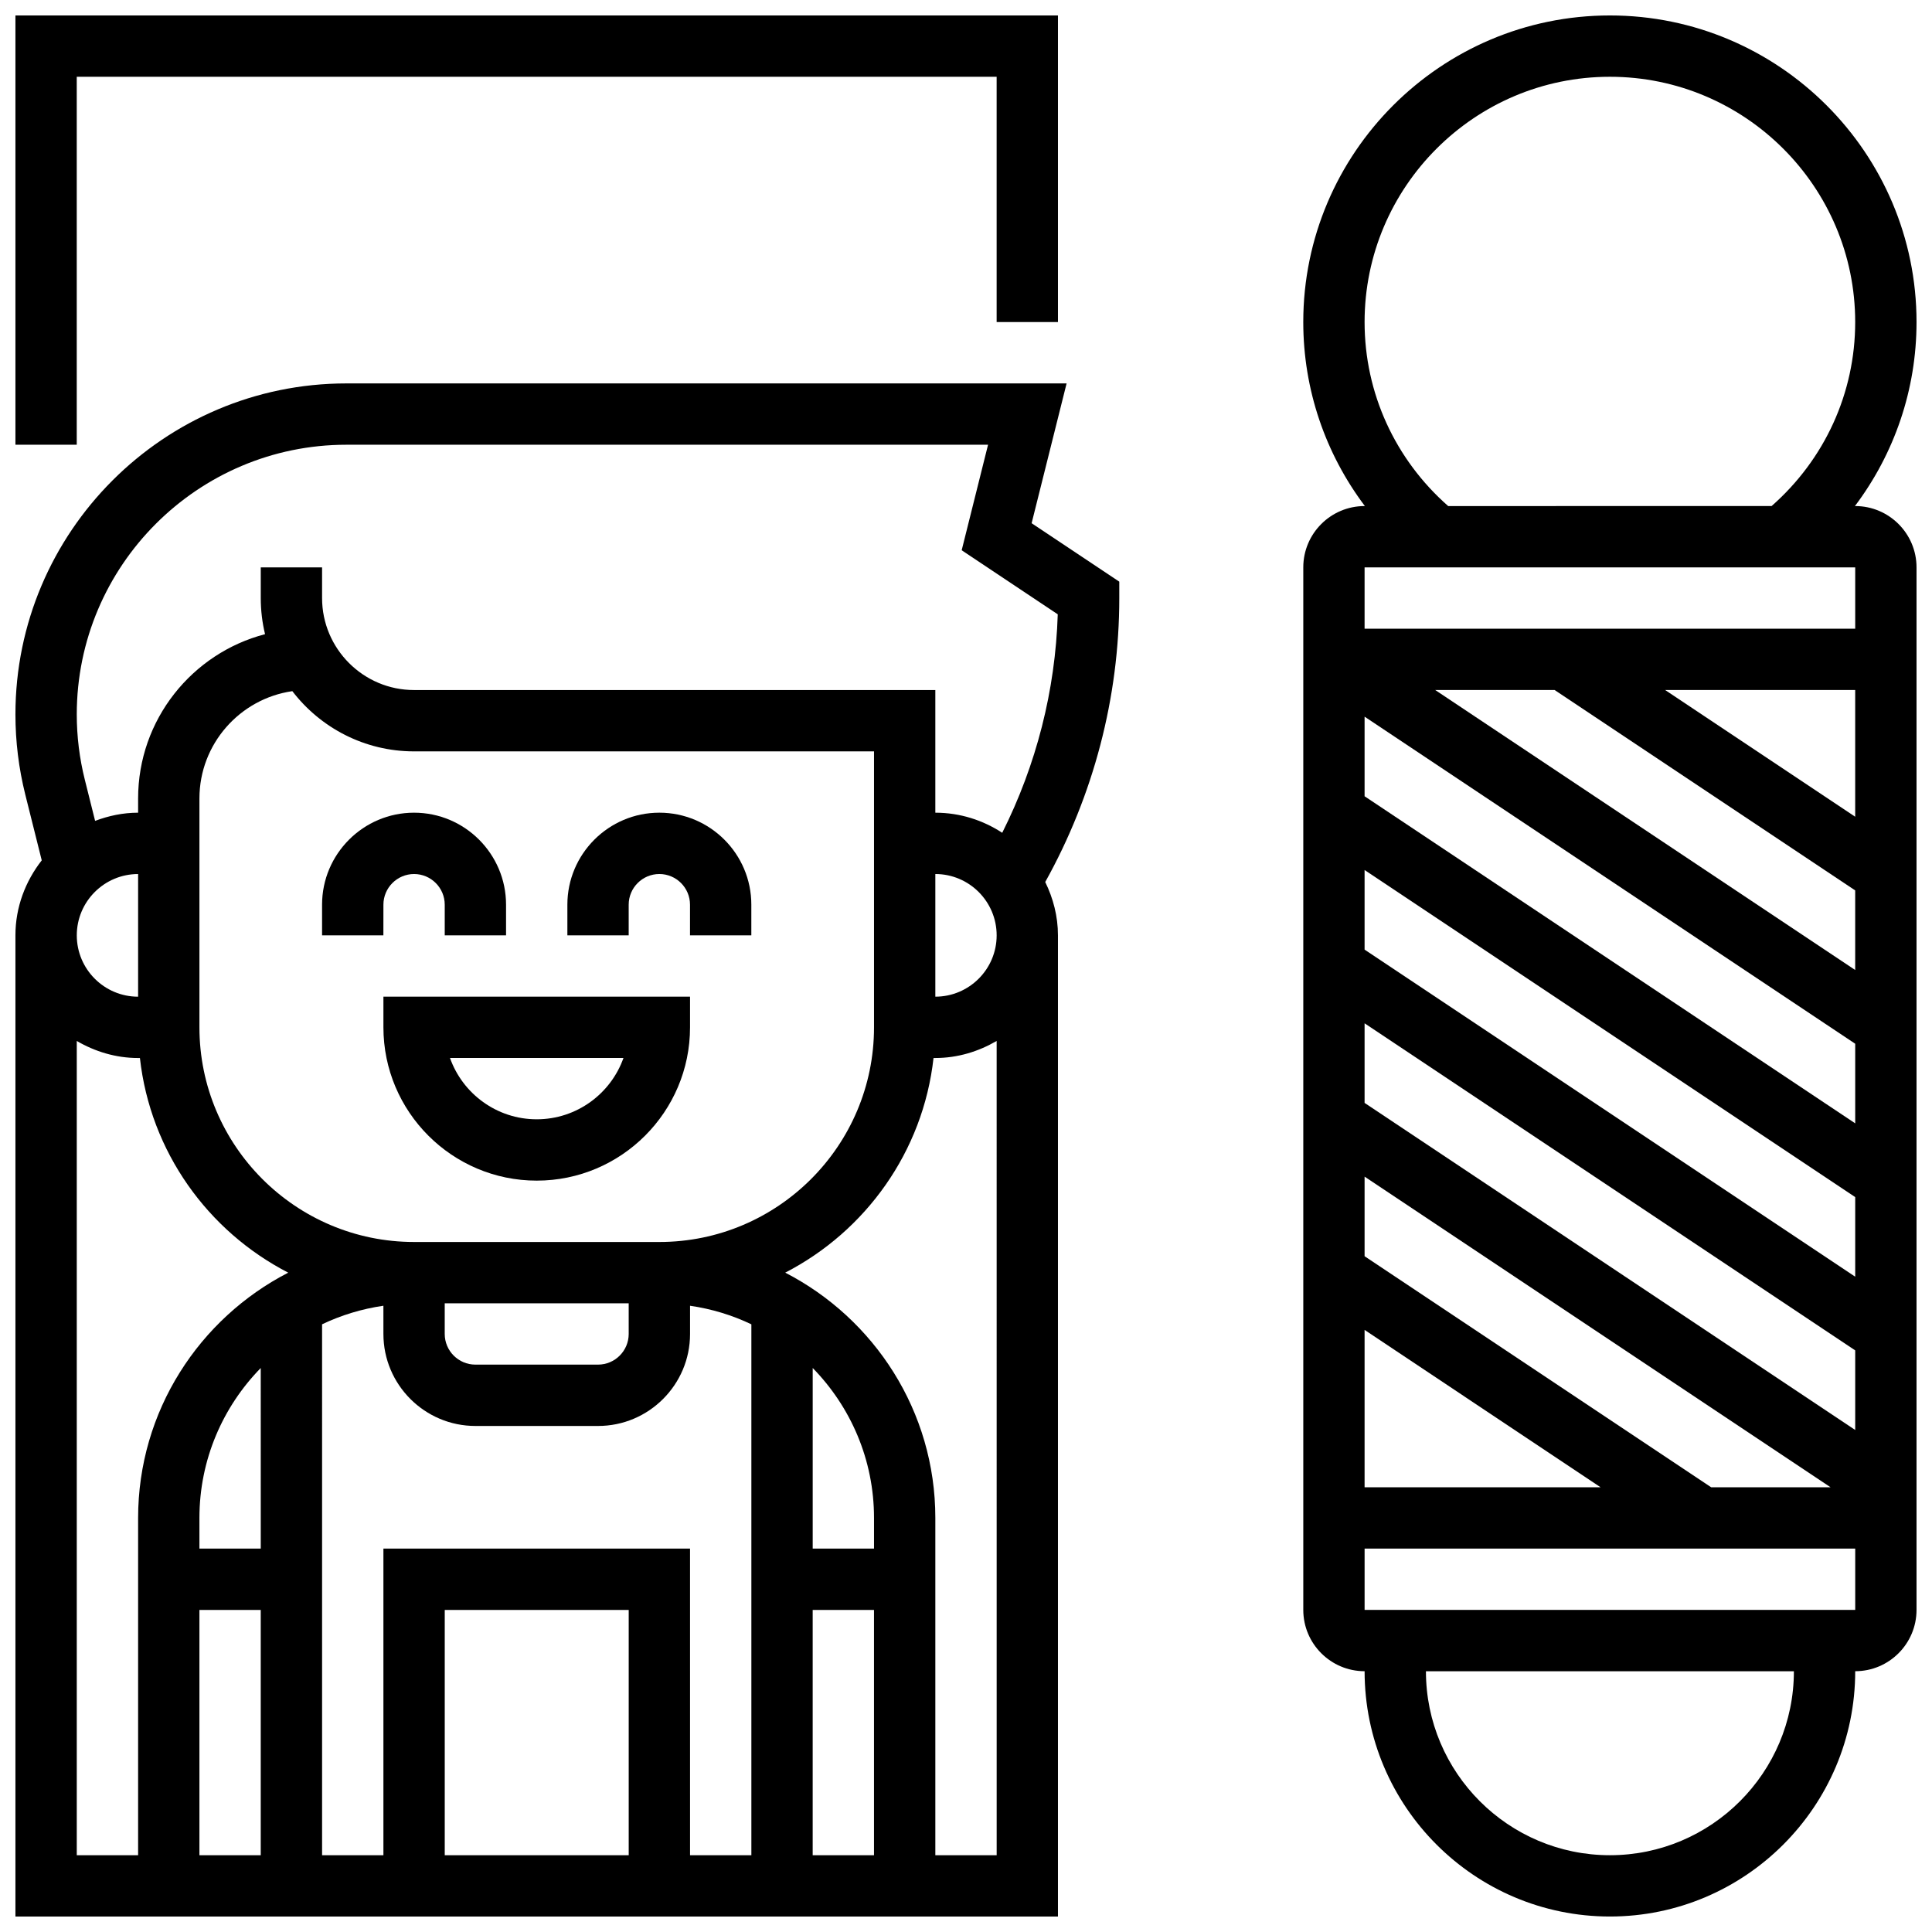 <?xml version="1.0" encoding="UTF-8"?>
<!-- Uploaded to: ICON Repo, www.svgrepo.com, Generator: ICON Repo Mixer Tools -->
<svg width="800px" height="800px" version="1.1" viewBox="144 144 512 512" xmlns="http://www.w3.org/2000/svg">
 <defs>
  <clipPath id="c">
   <path d="m148.09 245h292.91v406.9h-292.91z"/>
  </clipPath>
  <clipPath id="b">
   <path d="m148.09 148.09h276.91v113.91h-276.91z"/>
  </clipPath>
  <clipPath id="a">
   <path d="m489 148.09h162.9v503.81h-162.9z"/>
  </clipPath>
 </defs>
 <path d="m245.61 383.75c0-4.477 3.648-8.125 8.125-8.125 4.477 0 8.125 3.648 8.125 8.125v8.125h16.25v-8.125c0-13.441-10.938-24.379-24.379-24.379-13.441 0-24.379 10.938-24.379 24.379v8.125h16.25z"/>
 <path d="m318.74 359.37c-13.441 0-24.379 10.938-24.379 24.379v8.125h16.25v-8.125c0-4.477 3.648-8.125 8.125-8.125s8.125 3.648 8.125 8.125v8.125h16.25v-8.125c0.008-13.441-10.93-24.379-24.371-24.379z"/>
 <path d="m245.61 416.25c0 22.402 18.227 40.629 40.629 40.629s40.629-18.227 40.629-40.629v-8.125h-81.258zm63.617 8.125c-3.356 9.457-12.391 16.25-22.988 16.25s-19.633-6.793-22.988-16.25z"/>
 <g clip-path="url(#c)">
  <path d="m426.66 245.61h-190.86c-48.363 0-87.711 39.344-87.711 87.711 0 7.168 0.879 14.324 2.617 21.273l4.356 17.406c-4.301 5.519-6.973 12.359-6.973 19.875v260.03h276.28v-260.03c0-5.086-1.277-9.84-3.371-14.133 12.797-22.992 19.625-48.883 19.625-75.25v-4.348l-23.23-15.488zm-246.06 130.02v32.504c-8.965 0-16.25-7.289-16.25-16.25-0.004-8.965 7.285-16.254 16.25-16.254zm-16.254 44.238c4.805 2.793 10.305 4.516 16.254 4.516h0.48c2.762 24.832 18.008 45.91 39.305 56.883-23.59 12.148-39.785 36.707-39.785 65.008v89.387h-16.254zm146.27 215.79h-48.754v-65.008h48.754zm-65.008-81.262v81.258h-16.25l-0.004-140.7c5.055-2.414 10.516-4.086 16.25-4.918l0.004 7.481c0 13.441 10.938 24.379 24.379 24.379h32.504c13.441 0 24.379-10.938 24.379-24.379v-7.477c5.738 0.828 11.199 2.504 16.25 4.918v140.7h-16.25l-0.004-81.262zm16.25-65.008h48.754v8.125c0 4.477-3.648 8.125-8.125 8.125h-32.504c-4.477 0-8.125-3.648-8.125-8.125zm-48.754 65.008h-16.254v-8.125c0-15.457 6.215-29.473 16.25-39.734zm-16.254 16.254h16.25v65.008h-16.25zm162.52 0h16.25v65.008h-16.25zm16.254-16.254h-16.25v-47.863c10.035 10.262 16.25 24.281 16.25 39.734zm-121.89-81.258c-31.367 0-56.883-25.516-56.883-56.883v-60.652c0-14.449 10.719-26.434 24.621-28.441 7.43 9.695 19.133 15.961 32.262 15.961h121.89v73.133c0 31.367-25.516 56.883-56.883 56.883zm138.14 162.52v-89.387c0-28.301-16.195-52.859-39.785-65.008 21.289-10.969 36.543-32.047 39.305-56.883h0.48c5.949 0 11.449-1.723 16.25-4.519l0.004 215.8zm0-227.53v-32.504c8.965 0 16.25 7.289 16.25 16.25 0.004 8.965-7.285 16.254-16.25 16.254zm32.441-101.33c-0.625 20.16-5.68 39.914-14.715 57.898-5.113-3.34-11.184-5.324-17.727-5.324v-32.504h-138.14c-13.441 0-24.379-10.938-24.379-24.379v-8.125h-16.25v8.125c0 3.301 0.391 6.5 1.137 9.574-19.332 5.039-33.641 22.648-33.641 43.539v3.769c-4.023 0-7.832 0.828-11.395 2.168l-2.723-10.891c-1.418-5.652-2.137-11.484-2.137-17.328 0-39.402 32.059-71.461 71.461-71.461h170.04l-6.988 27.961z"/>
 </g>
 <g clip-path="url(#b)">
  <path d="m164.34 164.34h243.78v65.008h16.25v-81.258h-276.28v113.76h16.25z"/>
 </g>
 <g clip-path="url(#a)">
  <path d="m635.65 278.11h-0.074c10.484-13.922 16.324-30.895 16.324-48.758 0-44.805-36.453-81.258-81.258-81.258-44.809 0-81.262 36.453-81.262 81.258 0 17.859 5.844 34.836 16.324 48.754l-0.07 0.004c-8.965 0-16.25 7.289-16.25 16.25v276.28c0 8.965 7.289 16.25 16.25 16.25 0 35.844 29.164 65.008 65.008 65.008s65.008-29.164 65.008-65.008c8.965 0 16.25-7.289 16.25-16.25v-276.28c0-8.961-7.289-16.25-16.25-16.25zm-130.02 218.33 62.543 41.703h-62.543zm91.848 41.703-91.848-61.23v-21.094l123.49 82.324zm-91.848-101.86v-21.094l130.02 86.68v21.094zm0-40.629v-21.094l130.02 86.68v21.094zm0-40.633v-21.094l130.02 86.68v21.094zm18.715-28.156h31.652l79.648 53.105v21.094zm60.941 0h50.359v33.578zm-79.656-97.512c0-35.844 29.164-65.008 65.008-65.008s65.008 29.164 65.008 65.008c0 18.812-8.086 36.387-22.152 48.754l-85.711 0.004c-14.066-12.367-22.152-29.945-22.152-48.758zm130.02 65.008v16.25l-130.02 0.004v-16.25zm-65.008 341.29c-26.891 0-48.754-21.867-48.754-48.754h97.512c-0.004 26.887-21.871 48.754-48.758 48.754zm-65.008-65.008v-16.25h130.02v16.25z"/>
 </g>
</svg>